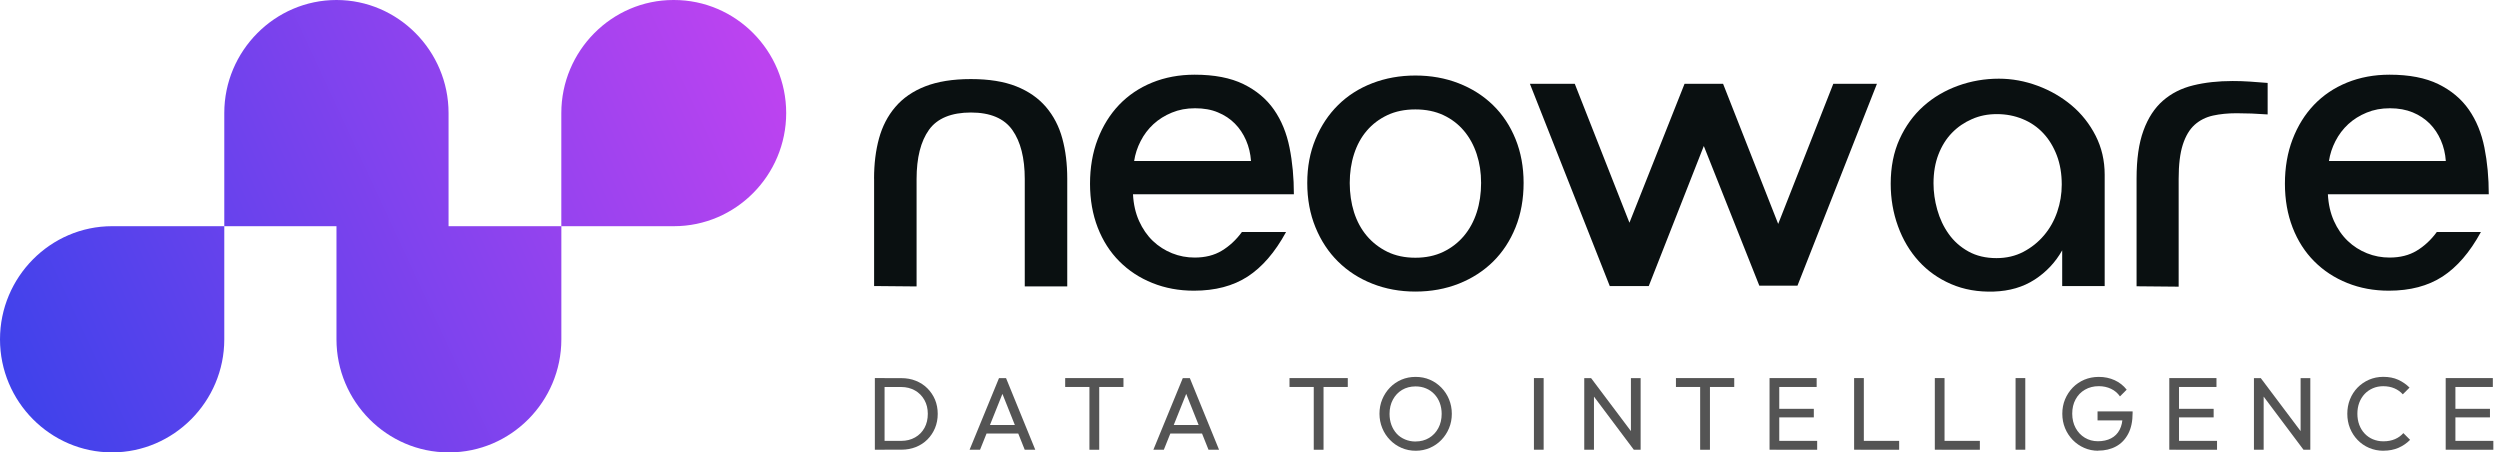 <svg xmlns="http://www.w3.org/2000/svg" width="210" height="38" viewBox="0 0 210 38" fill="none"><path d="M56.565 0C51.388 0 47.151 4.274 47.151 9.495V19H37.679V9.495C37.679 4.274 33.438 0 28.264 0C23.09 0 18.84 4.274 18.84 9.495V19H9.415C4.237 19 0 23.274 0 28.505C0 33.736 4.241 38 9.415 38C14.589 38 18.84 33.726 18.84 28.505V19H28.264V28.505C28.264 33.726 32.505 38 37.679 38H37.729C42.916 38 47.154 33.726 47.154 28.505V19H56.615C61.803 19 66.04 14.726 66.04 9.495C66.04 4.264 61.799 0 56.615 0H56.565Z" fill="url(#paint0_linear_1015_5968)"></path><path d="M73.421 15.003C73.421 13.773 73.558 12.645 73.836 11.632C74.114 10.619 74.565 9.739 75.207 8.987C75.846 8.237 76.682 7.659 77.719 7.254C78.756 6.849 80.033 6.642 81.552 6.642C83.07 6.642 84.344 6.846 85.368 7.254C86.395 7.662 87.224 8.241 87.863 8.987C88.502 9.736 88.96 10.619 89.234 11.632C89.512 12.645 89.649 13.769 89.649 15.003V24.057H86.08V15.037C86.08 13.274 85.732 11.903 85.04 10.923C84.348 9.943 83.184 9.451 81.555 9.451C79.926 9.451 78.729 9.933 78.033 10.906C77.341 11.876 76.993 13.254 76.993 15.04V24.06L73.425 24.027V15.007H73.421V15.003Z" fill="#0A1011"></path><path d="M108.024 19.498C107.097 21.197 106.024 22.438 104.803 23.231C103.582 24.023 102.077 24.418 100.291 24.418C99.037 24.418 97.873 24.204 96.803 23.773C95.733 23.344 94.806 22.736 94.027 21.953C93.244 21.171 92.639 20.224 92.207 19.114C91.779 18.003 91.562 16.776 91.562 15.428C91.562 14.08 91.776 12.816 92.207 11.696C92.639 10.575 93.238 9.609 94.007 8.803C94.779 8 95.703 7.375 96.783 6.936C97.86 6.498 99.054 6.274 100.351 6.274C102.003 6.274 103.368 6.538 104.452 7.067C105.529 7.595 106.385 8.311 107.014 9.214C107.642 10.117 108.077 11.181 108.321 12.401C108.565 13.622 108.686 14.93 108.686 16.318H95.171C95.214 17.154 95.385 17.903 95.682 18.565C95.98 19.224 96.365 19.782 96.836 20.234C97.308 20.686 97.85 21.03 98.455 21.274C99.06 21.518 99.696 21.635 100.355 21.635C101.238 21.635 101.997 21.445 102.636 21.057C103.274 20.672 103.836 20.15 104.321 19.488H108.024V19.498ZM105.084 13.518C105.04 12.903 104.903 12.324 104.669 11.786C104.435 11.247 104.124 10.779 103.729 10.381C103.335 9.983 102.86 9.669 102.308 9.441C101.756 9.207 101.121 9.094 100.388 9.094C99.656 9.094 99.034 9.214 98.438 9.458C97.843 9.702 97.325 10.027 96.886 10.431C96.445 10.839 96.087 11.314 95.813 11.853C95.535 12.391 95.355 12.95 95.268 13.522H105.084V13.518Z" fill="#0A1011"></path><path d="M118.893 24.492C117.596 24.492 116.388 24.271 115.274 23.829C114.161 23.391 113.204 22.769 112.402 21.977C111.596 21.184 110.963 20.224 110.502 19.1C110.04 17.98 109.81 16.732 109.81 15.368C109.81 14.003 110.04 12.796 110.502 11.682C110.963 10.572 111.599 9.615 112.402 8.823C113.204 8.03 114.164 7.418 115.274 6.99C116.385 6.562 117.592 6.344 118.893 6.344C120.194 6.344 121.398 6.559 122.512 6.99C123.622 7.421 124.589 8.03 125.405 8.823C126.221 9.615 126.853 10.569 127.305 11.682C127.756 12.796 127.983 14.027 127.983 15.368C127.983 16.709 127.759 17.98 127.305 19.1C126.853 20.224 126.224 21.181 125.418 21.977C124.612 22.769 123.656 23.385 122.542 23.829C121.428 24.268 120.214 24.492 118.89 24.492M118.893 21.649C119.776 21.649 120.555 21.482 121.241 21.154C121.923 20.823 122.502 20.375 122.973 19.813C123.445 19.251 123.803 18.592 124.047 17.833C124.291 17.074 124.412 16.254 124.412 15.371C124.412 14.488 124.291 13.706 124.047 12.957C123.803 12.207 123.445 11.552 122.973 10.99C122.499 10.428 121.923 9.987 121.241 9.669C120.559 9.351 119.776 9.191 118.893 9.191C118.01 9.191 117.228 9.348 116.545 9.669C115.863 9.99 115.284 10.425 114.813 10.977C114.341 11.525 113.983 12.184 113.739 12.943C113.495 13.702 113.378 14.512 113.378 15.371C113.378 16.231 113.499 17.074 113.739 17.833C113.983 18.592 114.341 19.254 114.813 19.813C115.284 20.371 115.863 20.819 116.545 21.154C117.228 21.485 118.01 21.649 118.893 21.649Z" fill="#0A1011"></path><path d="M128.512 7.04H132.281L136.873 18.709L141.502 7.04H144.739L149.368 18.809L153.997 7.04H157.662L150.987 23.997H147.783L143.12 12.264L138.495 24.03H135.221L128.512 7.04Z" fill="#0A1011"></path><path d="M173.227 21.023C172.655 22.037 171.883 22.856 170.913 23.485C169.943 24.114 168.799 24.448 167.478 24.492C166.157 24.535 164.96 24.324 163.893 23.863C162.823 23.401 161.916 22.756 161.167 21.93C160.418 21.104 159.839 20.13 159.431 19.003C159.023 17.883 158.819 16.689 158.819 15.435C158.819 14.027 159.067 12.773 159.565 11.682C160.063 10.589 160.729 9.672 161.565 8.923C162.401 8.174 163.375 7.602 164.471 7.204C165.572 6.806 166.719 6.609 167.906 6.609C169.007 6.609 170.094 6.809 171.16 7.204C172.227 7.599 173.184 8.154 174.02 8.856C174.859 9.562 175.528 10.411 176.033 11.401C176.538 12.395 176.793 13.482 176.793 14.675V24.03H173.224V21.023H173.227ZM167.706 21.682C168.542 21.682 169.294 21.505 169.966 21.154C170.639 20.799 171.217 20.338 171.699 19.766C172.184 19.194 172.552 18.538 172.806 17.799C173.06 17.06 173.187 16.294 173.187 15.502C173.187 14.599 173.05 13.783 172.773 13.053C172.495 12.328 172.117 11.702 171.632 11.187C171.15 10.672 170.569 10.271 169.9 10C169.227 9.722 168.505 9.585 167.736 9.585C166.966 9.585 166.294 9.722 165.655 10C165.017 10.277 164.451 10.659 163.97 11.154C163.485 11.649 163.107 12.258 162.829 12.973C162.552 13.689 162.415 14.502 162.415 15.401C162.415 16.127 162.518 16.866 162.729 17.615C162.94 18.364 163.257 19.043 163.689 19.649C164.117 20.254 164.669 20.746 165.341 21.12C166.013 21.495 166.803 21.682 167.702 21.682H167.706Z" fill="#0A1011"></path><path d="M179.472 15.003C179.472 13.371 179.662 12.03 180.05 10.97C180.435 9.91 180.98 9.077 181.686 8.458C182.391 7.843 183.238 7.411 184.231 7.17C185.224 6.926 186.325 6.806 187.539 6.806C188 6.806 188.478 6.819 188.977 6.853C189.472 6.886 189.973 6.923 190.482 6.966V9.612C189.555 9.545 188.686 9.512 187.87 9.512C187.144 9.512 186.482 9.578 185.886 9.709C185.291 9.843 184.779 10.1 184.348 10.485C183.92 10.873 183.589 11.425 183.355 12.154C183.121 12.88 183.007 13.839 183.007 15.027V24.08L179.472 24.047V14.993V15V15.003Z" fill="#0A1011"></path><path d="M208.391 19.498C207.465 21.197 206.391 22.438 205.171 23.231C203.95 24.023 202.445 24.418 200.662 24.418C199.408 24.418 198.244 24.204 197.174 23.773C196.104 23.344 195.177 22.736 194.398 21.953C193.615 21.171 193.01 20.224 192.579 19.114C192.15 18.003 191.933 16.776 191.933 15.428C191.933 14.08 192.147 12.816 192.579 11.696C193.01 10.575 193.609 9.609 194.378 8.803C195.147 8 196.074 7.375 197.154 6.936C198.231 6.498 199.421 6.274 200.722 6.274C202.375 6.274 203.739 6.538 204.823 7.067C205.9 7.595 206.756 8.311 207.385 9.214C208.013 10.117 208.448 11.181 208.692 12.401C208.936 13.622 209.057 14.93 209.057 16.318H195.542C195.585 17.154 195.756 17.903 196.053 18.565C196.348 19.224 196.736 19.782 197.207 20.234C197.679 20.686 198.217 21.03 198.826 21.274C199.431 21.518 200.067 21.635 200.726 21.635C201.609 21.635 202.368 21.445 203.007 21.057C203.645 20.672 204.207 20.15 204.692 19.488H208.395V19.498H208.391ZM205.448 13.518C205.405 12.903 205.268 12.324 205.033 11.786C204.799 11.247 204.488 10.779 204.094 10.381C203.699 9.987 203.224 9.669 202.672 9.441C202.12 9.214 201.485 9.094 200.753 9.094C200.02 9.094 199.398 9.214 198.803 9.458C198.207 9.702 197.689 10.027 197.251 10.431C196.809 10.839 196.455 11.314 196.177 11.853C195.9 12.391 195.719 12.95 195.632 13.522H205.448V13.518Z" fill="#0A1011"></path><path d="M73.488 31.759H74.304V37.776H73.488V31.759ZM74.027 37.779V37.033H75.699C76.137 37.033 76.525 36.937 76.866 36.743C77.207 36.552 77.468 36.281 77.656 35.943C77.843 35.602 77.936 35.207 77.936 34.763C77.936 34.318 77.84 33.937 77.649 33.595C77.458 33.258 77.194 32.99 76.859 32.799C76.522 32.609 76.137 32.508 75.696 32.508H74.03V31.763H75.712C76.15 31.763 76.558 31.836 76.93 31.987C77.304 32.137 77.629 32.348 77.9 32.619C78.174 32.893 78.388 33.211 78.542 33.572C78.692 33.937 78.769 34.334 78.769 34.766C78.769 35.197 78.692 35.592 78.542 35.957C78.388 36.321 78.177 36.642 77.903 36.916C77.629 37.191 77.308 37.401 76.936 37.549C76.565 37.699 76.16 37.773 75.726 37.773H74.017L74.023 37.779H74.027Z" fill="#545454"></path><path d="M81.445 37.779L83.916 31.762H84.508L86.963 37.779H86.077L84.047 32.692H84.361L82.324 37.779H81.445ZM82.625 35.702H85.793V36.415H82.625V35.702Z" fill="#545454"></path><path d="M89.475 31.759H94.371V32.505H89.475V31.759ZM91.512 31.936H92.335V37.779H91.512V31.936Z" fill="#545454"></path><path d="M96.883 37.779L99.354 31.762H99.946L102.401 37.779H101.515L99.485 32.692H99.799L97.762 37.779H96.883ZM98.063 35.702H101.231V36.415H98.063V35.702Z" fill="#545454"></path><path d="M108.318 31.759H113.214V32.505H108.318V31.759ZM110.355 31.936H111.177V37.779H110.355V31.936Z" fill="#545454"></path><path d="M118.923 37.863C118.495 37.863 118.097 37.783 117.729 37.622C117.361 37.465 117.037 37.241 116.759 36.953C116.481 36.669 116.264 36.338 116.11 35.96C115.956 35.585 115.876 35.181 115.876 34.753C115.876 34.325 115.953 33.916 116.11 33.542C116.264 33.171 116.481 32.84 116.756 32.555C117.03 32.271 117.351 32.054 117.719 31.893C118.087 31.736 118.481 31.659 118.913 31.659C119.344 31.659 119.739 31.736 120.103 31.893C120.468 32.047 120.792 32.271 121.07 32.555C121.348 32.84 121.565 33.167 121.719 33.545C121.873 33.92 121.953 34.325 121.953 34.759C121.953 35.194 121.876 35.589 121.719 35.967C121.565 36.341 121.348 36.672 121.073 36.957C120.799 37.241 120.478 37.462 120.11 37.622C119.742 37.779 119.351 37.863 118.926 37.863M118.906 37.084C119.334 37.084 119.715 36.983 120.043 36.786C120.371 36.589 120.628 36.315 120.819 35.963C121.006 35.612 121.1 35.214 121.1 34.763C121.1 34.428 121.043 34.12 120.94 33.84C120.833 33.559 120.682 33.315 120.485 33.107C120.287 32.9 120.057 32.739 119.792 32.629C119.528 32.515 119.23 32.458 118.906 32.458C118.478 32.458 118.1 32.559 117.772 32.753C117.445 32.95 117.19 33.221 117.003 33.569C116.816 33.916 116.722 34.315 116.722 34.763C116.722 35.097 116.772 35.408 116.879 35.696C116.986 35.983 117.137 36.227 117.327 36.435C117.518 36.642 117.752 36.799 118.023 36.913C118.294 37.027 118.585 37.087 118.899 37.087H118.903L118.906 37.084Z" fill="#545454"></path><path d="M129.666 31.759H128.85V37.776H129.666V31.759Z" fill="#545454"></path><path d="M133.077 37.779V31.762H133.649L133.893 32.716V37.779H133.077ZM137.241 37.779L133.549 32.856L133.652 31.762L137.355 36.689L137.241 37.782H137.244L137.241 37.779ZM137.241 37.779L136.997 36.886V31.762H137.813V37.779H137.241Z" fill="#545454"></path><path d="M140.779 31.759H145.676V32.505H140.779V31.759ZM142.813 31.936H143.635V37.779H142.813V31.936Z" fill="#545454"></path><path d="M148.642 31.759H149.458V37.776H148.642V31.759ZM149.194 31.759H152.599V32.505H149.194V31.759ZM149.194 34.341H152.361V35.06H149.194V34.341ZM149.194 37.033H152.642V37.779H149.194V37.033Z" fill="#545454"></path><path d="M155.746 31.759H156.562V37.776H155.746V31.759ZM156.305 37.033H159.529V37.779H156.305V37.033Z" fill="#545454"></path><path d="M162.525 31.759H163.341V37.776H162.525V31.759ZM163.084 37.033H166.308V37.779H163.084V37.033Z" fill="#545454"></path><path d="M170.124 31.759H169.308V37.776H170.124V31.759Z" fill="#545454"></path><path d="M176.247 37.863C175.829 37.863 175.438 37.783 175.073 37.622C174.709 37.465 174.388 37.241 174.11 36.957C173.839 36.672 173.619 36.345 173.465 35.967C173.311 35.592 173.234 35.187 173.234 34.753C173.234 34.318 173.311 33.913 173.465 33.542C173.619 33.171 173.839 32.84 174.113 32.555C174.391 32.271 174.716 32.054 175.087 31.893C175.458 31.739 175.866 31.659 176.304 31.659C176.786 31.659 177.227 31.753 177.629 31.936C178.033 32.12 178.371 32.388 178.642 32.733L178.077 33.298C177.886 33.02 177.635 32.806 177.324 32.659C177.01 32.512 176.672 32.438 176.301 32.438C175.863 32.438 175.475 32.538 175.137 32.733C174.796 32.93 174.535 33.201 174.348 33.549C174.16 33.896 174.067 34.294 174.067 34.746C174.067 35.197 174.164 35.605 174.354 35.953C174.545 36.301 174.799 36.572 175.127 36.769C175.451 36.963 175.816 37.064 176.227 37.064C176.639 37.064 177.023 36.983 177.334 36.819C177.645 36.656 177.879 36.422 178.047 36.104C178.214 35.786 178.297 35.401 178.301 34.947L178.796 35.311H176.194V34.559H179.14V34.679C179.14 35.381 179.02 35.963 178.772 36.435C178.525 36.906 178.187 37.261 177.749 37.498C177.311 37.736 176.812 37.853 176.244 37.853L176.247 37.863Z" fill="#545454"></path><path d="M182.221 31.759H183.037V37.776H182.221V31.759ZM182.779 31.759H186.184V32.505H182.779V31.759ZM182.779 34.341H185.946V35.06H182.779V34.341ZM182.779 37.033H186.231V37.779H182.779V37.033Z" fill="#545454"></path><path d="M189.331 37.779V31.762H189.903L190.147 32.716V37.779H189.331ZM193.495 37.779L189.803 32.856L189.906 31.762L193.609 36.689L193.495 37.782H193.498L193.495 37.779ZM193.495 37.779L193.251 36.886V31.762H194.067V37.779H193.495Z" fill="#545454"></path><path d="M200.211 37.863C199.779 37.863 199.378 37.783 199.003 37.622C198.635 37.465 198.311 37.241 198.037 36.956C197.762 36.672 197.552 36.344 197.398 35.967C197.247 35.592 197.174 35.187 197.174 34.759C197.174 34.331 197.247 33.92 197.398 33.545C197.548 33.171 197.759 32.84 198.033 32.559C198.308 32.278 198.625 32.06 198.997 31.896C199.364 31.739 199.762 31.655 200.191 31.655C200.669 31.655 201.09 31.736 201.448 31.9C201.806 32.063 202.124 32.281 202.401 32.559L201.836 33.124C201.645 32.91 201.411 32.742 201.134 32.622C200.856 32.502 200.538 32.441 200.191 32.441C199.876 32.441 199.589 32.498 199.324 32.612C199.06 32.726 198.826 32.886 198.632 33.09C198.438 33.298 198.284 33.545 198.177 33.829C198.07 34.114 198.02 34.425 198.02 34.756C198.02 35.087 198.073 35.401 198.177 35.682C198.284 35.967 198.435 36.211 198.632 36.421C198.829 36.629 199.06 36.789 199.324 36.9C199.592 37.01 199.883 37.07 200.197 37.07C200.575 37.07 200.9 37.007 201.181 36.886C201.461 36.766 201.692 36.595 201.883 36.381L202.448 36.947C202.17 37.231 201.846 37.452 201.475 37.615C201.104 37.776 200.682 37.859 200.214 37.859" fill="#545454"></path><path d="M205.438 31.759H206.254V37.776H205.438V31.759ZM205.993 31.759H209.398V32.505H205.993V31.759ZM205.993 34.341H209.157V35.06H205.993V34.341ZM205.993 37.033H209.441V37.779H205.993V37.033Z" fill="#545454"></path><defs><linearGradient id="paint0_linear_1015_5968" x1="63.956" y1="4.729" x2="2.084" y2="33.492" gradientUnits="userSpaceOnUse"><stop stop-color="#BC43F0"></stop><stop offset="1" stop-color="#4042EB"></stop></linearGradient></defs></svg>